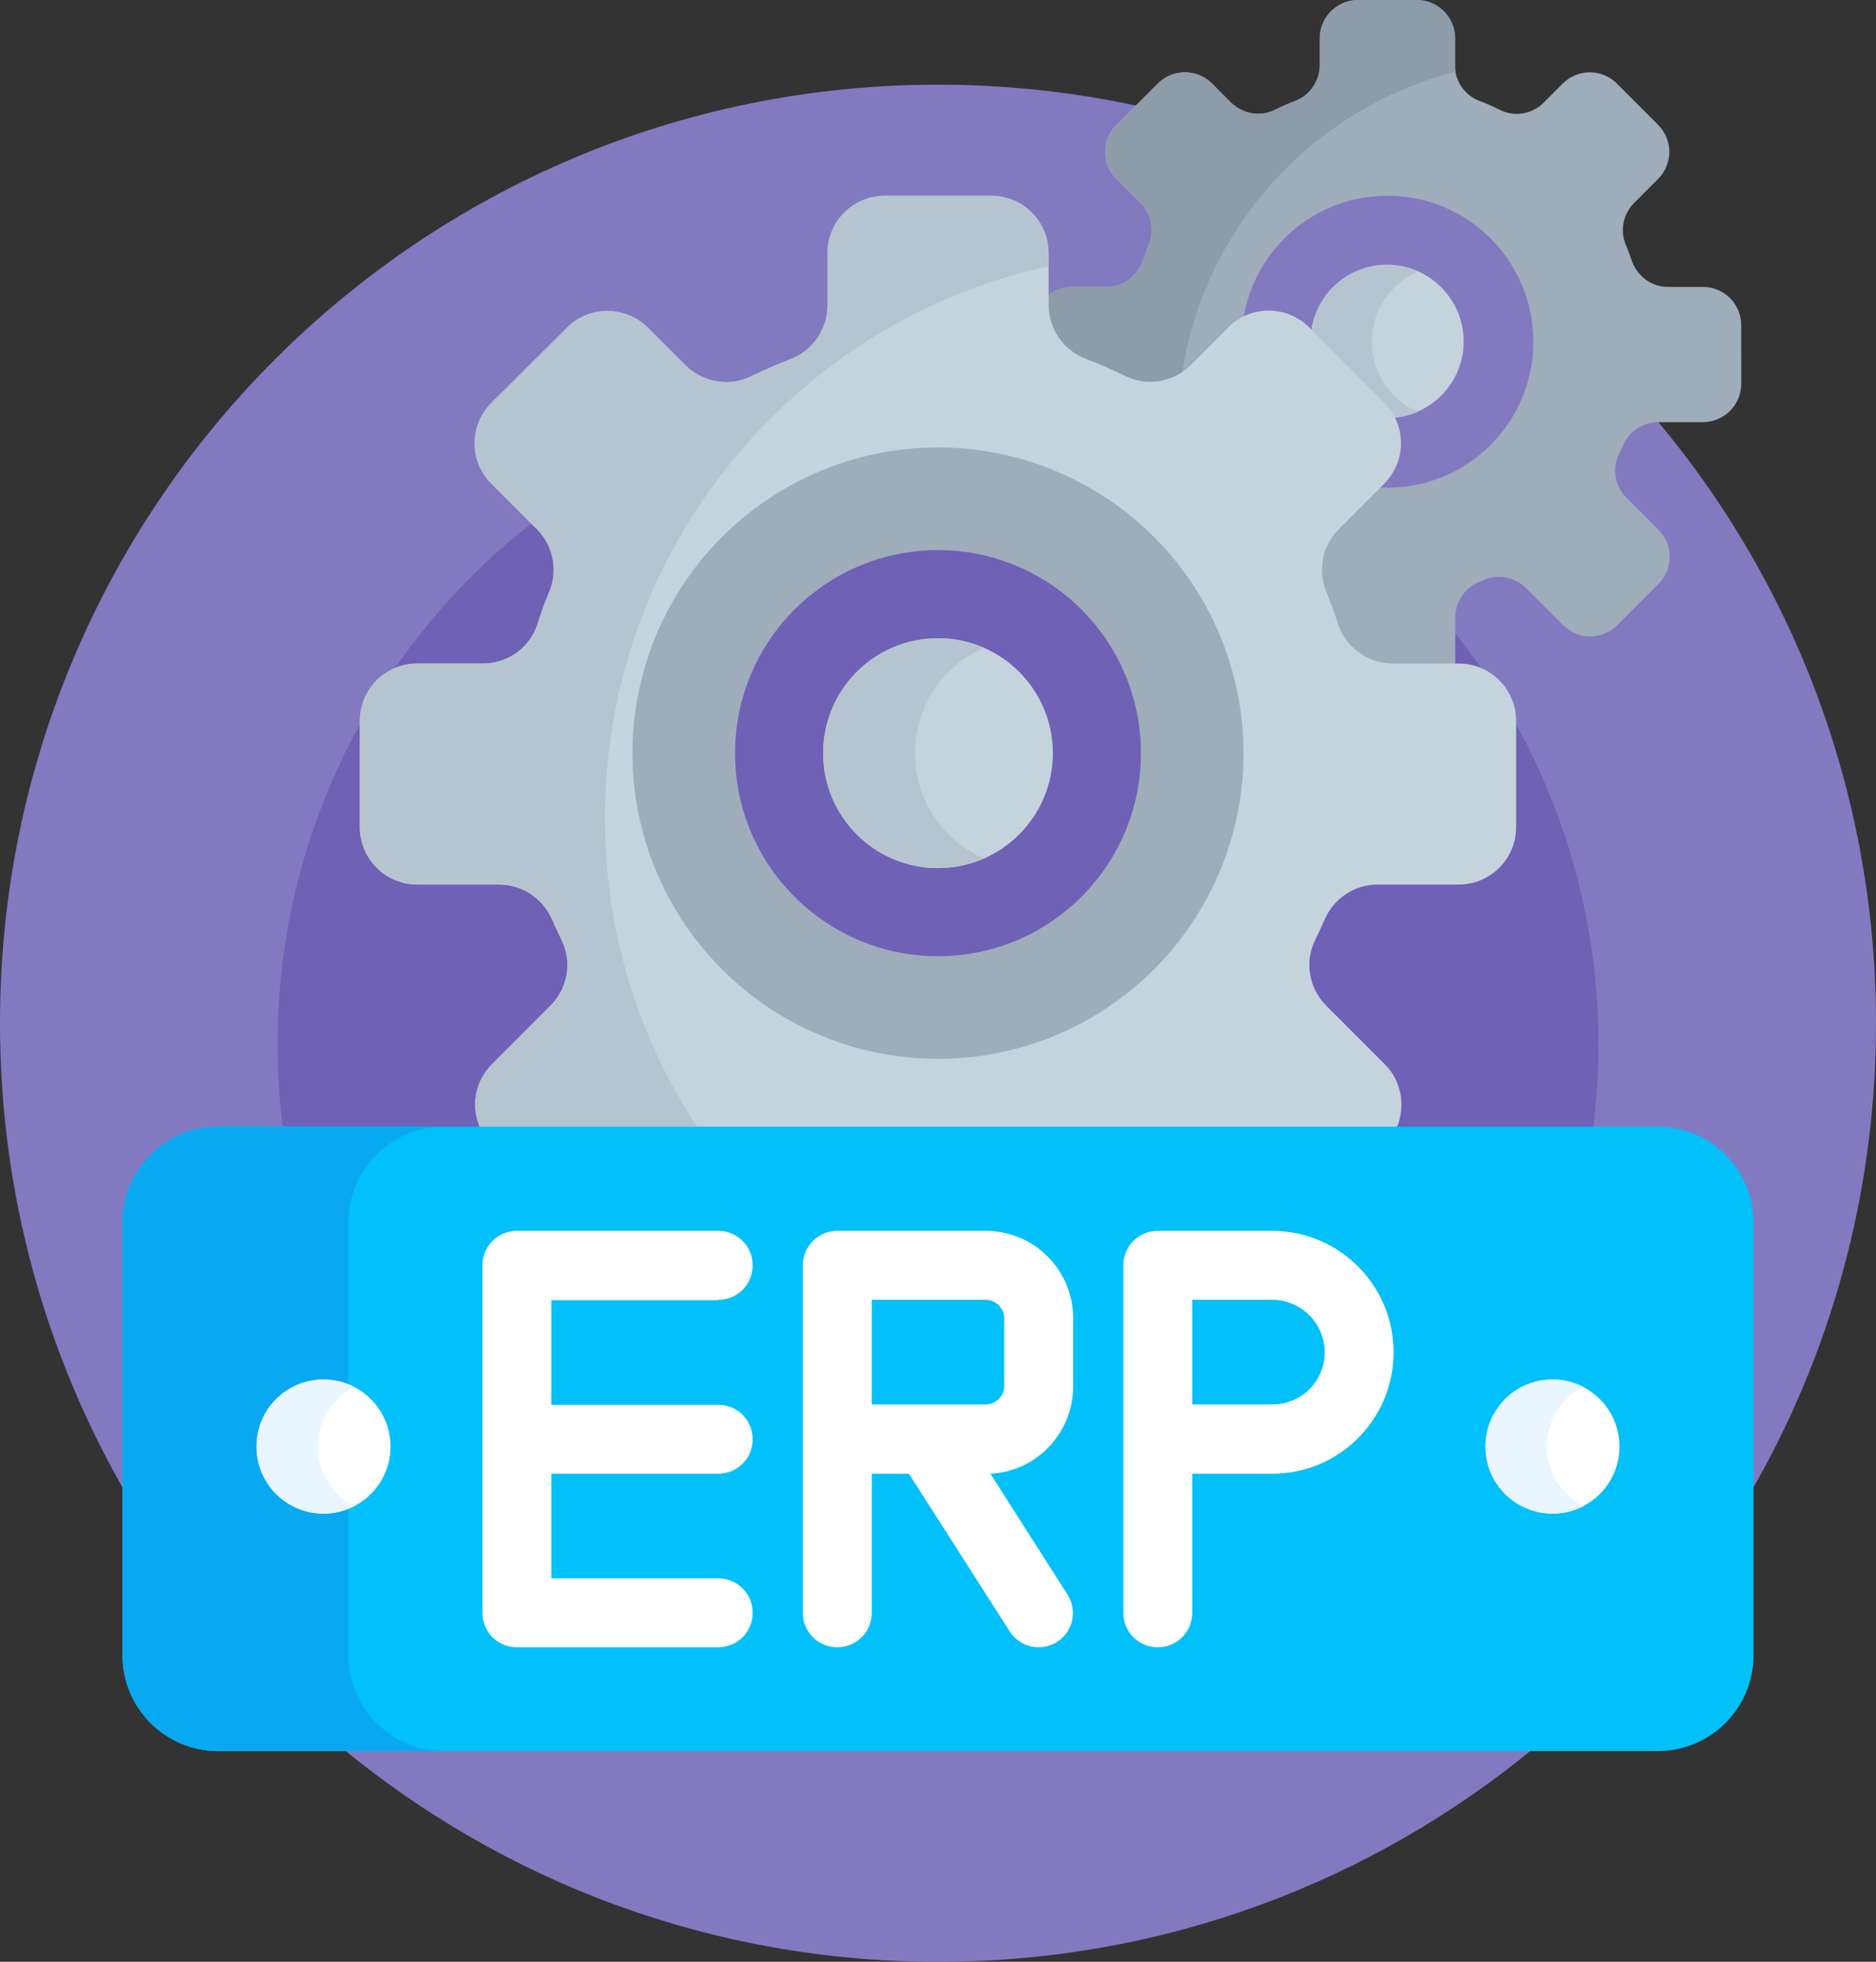 <?xml version="1.0" encoding="UTF-8"?>
<!DOCTYPE svg PUBLIC '-//W3C//DTD SVG 1.0//EN'
          'http://www.w3.org/TR/2001/REC-SVG-20010904/DTD/svg10.dtd'>
<svg height="512.1" preserveAspectRatio="xMidYMid meet" version="1.0" viewBox="11.0 -0.1 490.0 512.1" width="490.0" xmlns="http://www.w3.org/2000/svg" xmlns:xlink="http://www.w3.org/1999/xlink" zoomAndPan="magnify"
><rect x="11.0" y="-0.1" width="490.0" height="512.1" fill="#333333" stroke="none"/><g
  ><g fill="#8379c1" id="change1_1"
    ><path d="M44,319c0-13.2,10.8-24,24-24h376c13.2,0,24,10.8,24,24v70.9c21-36.1,33-78.1,33-122.9 c0-135.3-109.7-245-245-245S11,131.7,11,267c0,44.8,12,86.7,33,122.9V319z"
      /><path d="M100.1,456c42.4,35,96.7,56,155.9,56s113.5-21,155.9-56H100.1z"
    /></g
    ><g id="change2_2"
    ><path d="M427,295c1-7.4,1.5-14.9,1.5-22.5c0-95.3-77.2-172.5-172.5-172.5S83.5,177.2,83.5,272.5 c0,7.6,0.5,15.1,1.5,22.5H427z" fill="#6e61b6"
    /></g
    ><g
    ><g id="change3_2"
      ><path d="M455.8,74.8h-9.1c-4.3,0-8.1-2.8-9.5-6.9c-0.5-1.4-1-2.8-1.6-4.2c-1.5-3.7-0.6-8,2.2-10.8l6.3-6.3 c3.9-3.9,3.9-10.2,0-14.1l-10.8-10.8c-3.9-3.9-10.2-3.9-14.1,0l-5,5c-3,3-7.6,3.8-11.4,1.9c-1.8-0.9-3.6-1.7-5.5-2.4 c-3.8-1.5-6.3-5.2-6.3-9.3v-7c0-5.5-4.5-10-10-10h-15.3c-5.5,0-10,4.5-10,10v7c0,4.1-2.5,7.8-6.3,9.3c-1.9,0.7-3.7,1.5-5.5,2.4 c-3.8,1.9-8.4,1-11.4-1.9l-5-5c-3.9-3.9-10.2-3.9-14.1,0l-10.8,10.8c-3.9,3.9-3.9,10.2,0,14.1l6.3,6.3c2.8,2.8,3.7,7.1,2.2,10.8 c-0.6,1.4-1.1,2.8-1.6,4.2c-1.4,4.1-5.2,6.9-9.5,6.9H291c-2.8,0-5.4,1.2-7.2,3v1.8c0,6.6,4.2,12.7,10.5,15c3.4,1.3,6.7,2.7,10,4.4 c2.2,1.1,4.5,1.6,7,1.6c4.2,0,8.4-1.7,11.4-4.8l9.7-9.7c2.6-2.6,6.2-4.1,9.9-4.1c3.7,0,7.3,1.5,9.9,4.1l19.6,19.6 c5.5,5.5,5.5,14.3,0,19.8L360,137.3c-4.6,4.6-6,11.4-3.5,17.4c1.1,2.8,2.2,5.6,3.1,8.4c2.1,6.6,8.2,11,15.2,11h16.3v-13 c0-4.1,2.5-7.8,6.3-9.3l1.4-0.6c3.7-1.5,7.9-0.6,10.8,2.2l9.7,9.7c3.9,3.9,10.2,3.9,14.1,0l10.8-10.8c3.9-3.9,3.9-10.2,0-14.1 l-8.4-8.4c-3-3-3.8-7.6-1.9-11.4c0.4-0.8,0.8-1.6,1.1-2.4c1.6-3.6,5.2-5.9,9.1-5.9h11.7c5.5,0,10-4.5,10-10V84.8 C465.8,79.2,461.3,74.8,455.8,74.8L455.8,74.8z" fill="#9facba"
      /></g
      ><g id="change4_1"
      ><path d="M283.8,79.6c0,6.6,4.2,12.7,10.5,15c3.4,1.3,6.7,2.7,10,4.4c2.2,1.1,4.5,1.6,7,1.6c2.9,0,5.8-0.8,8.3-2.3 c5.6-38.8,34.2-70.1,71.6-79.7c-0.1-0.5-0.1-1.1-0.1-1.7v-7c0-5.5-4.5-10-10-10h-15.3c-5.5,0-10,4.5-10,10v7 c0,4.1-2.5,7.8-6.3,9.3c-1.9,0.7-3.7,1.5-5.5,2.4c-3.8,1.9-8.4,1-11.4-1.9l-5-5c-3.9-3.9-10.2-3.9-14.1,0l-10.8,10.8 c-3.9,3.9-3.9,10.2,0,14.1l6.3,6.3c2.8,2.8,3.7,7.1,2.2,10.8c-0.6,1.4-1.1,2.8-1.6,4.2c-1.4,4.1-5.2,6.9-9.5,6.9H291 c-2.8,0-5.4,1.2-7.2,3V79.6z" fill="#8d9ca8"
      /></g
      ><g id="change1_2"
      ><path d="M342.4,82.1c3.7,0,7.3,1.5,9.9,4.1l19.6,19.6c5.5,5.5,5.5,14.3,0,19.8l-1.5,1.5c1,0.1,2,0.1,3,0.1 c21,0,38.1-17,38.1-38.1S394.4,51,373.4,51c-19.2,0-35.1,14.2-37.7,32.7C337.8,82.6,340,82.1,342.4,82.1L342.4,82.1z" fill="#8379c1"
      /></g
      ><g id="change5_3"
      ><path d="M371.8,105.7c1,1,1.8,2.1,2.4,3.3c10.6-0.5,19.1-9.2,19.1-20c0-11-9-20-20-20c-10.5,0-19.1,8.1-19.9,18.3 L371.8,105.7z" fill="#c5d3dd"
      /></g
      ><g id="change6_3"
      ><path d="M371.8,105.7c1,1,1.8,2.1,2.4,3.3c2.5-0.1,4.9-0.7,7.1-1.6c-7.1-3.1-12-10.1-12-18.3s4.9-15.2,12-18.3 c-2.5-1.1-5.2-1.7-8-1.7c-10.5,0-19.1,8.1-19.9,18.3L371.8,105.7z" fill="#b6c4cf"
      /></g
    ></g
    ><g
    ><g id="change5_1"
      ><path d="M120,230.8h21.4c6,0,11.4,3.6,13.8,9.1c0.8,1.8,1.6,3.6,2.5,5.4c2.8,5.7,1.6,12.6-2.9,17.1l-15.3,15.3 c-4.7,4.7-5.6,11.6-2.8,17.2h238.8c2.8-5.6,1.8-12.6-2.8-17.2l-15.3-15.3c-4.5-4.5-5.7-11.4-2.9-17.1c0.9-1.8,1.7-3.6,2.5-5.4 c2.4-5.5,7.8-9.1,13.8-9.1H392c8.3,0,15-6.7,15-15v-27.7c0-8.3-6.7-15-15-15h-17.2c-6.5,0-12.3-4.2-14.3-10.3 c-0.9-2.9-2-5.7-3.1-8.5c-2.3-5.6-1-12,3.3-16.3l11.8-11.8c5.9-5.9,5.9-15.4,0-21.2L353,85.4c-5.9-5.9-15.4-5.9-21.2,0l-9.7,9.7 c-4.6,4.6-11.5,5.8-17.3,2.9c-3.3-1.6-6.6-3.1-10.1-4.4c-5.9-2.2-9.8-7.8-9.8-14.1V66c0-8.3-6.7-15-15-15h-27.7 c-8.3,0-15,6.7-15,15v13.6c0,6.3-3.9,11.9-9.8,14.1c-3.4,1.3-6.8,2.8-10.1,4.4c-5.8,2.9-12.7,1.6-17.3-2.9l-9.7-9.7 c-5.9-5.9-15.4-5.9-21.2,0L139.4,105c-5.9,5.9-5.9,15.4,0,21.2l11.8,11.8c4.3,4.3,5.6,10.7,3.3,16.3c-1.2,2.8-2.2,5.6-3.1,8.5 c-2,6.2-7.8,10.3-14.3,10.3H120c-8.3,0-15,6.7-15,15v27.7C105,224.1,111.7,230.8,120,230.8L120,230.8z" fill="#c5d3dd"
      /></g
      ><g id="change6_1"
      ><path d="M120,230.8h21.4c6,0,11.4,3.6,13.8,9.1c0.8,1.8,1.6,3.6,2.5,5.4c2.8,5.7,1.6,12.6-2.9,17.1l-15.3,15.3 c-4.7,4.7-5.6,11.6-2.8,17.2h57C178,271.6,169,243.6,169,213.5c0-70.6,49.6-129.6,115.8-144.1V66c0-8.3-6.7-15-15-15h-27.7 c-8.3,0-15,6.7-15,15v13.6c0,6.3-3.9,11.9-9.8,14.1c-3.4,1.3-6.8,2.8-10.1,4.4c-5.8,2.9-12.7,1.6-17.3-2.9l-9.7-9.7 c-5.9-5.9-15.4-5.9-21.2,0L139.4,105c-5.9,5.9-5.9,15.4,0,21.2l11.8,11.8c4.3,4.3,5.6,10.7,3.3,16.3c-1.2,2.8-2.2,5.6-3.1,8.5 c-2,6.2-7.8,10.3-14.3,10.3H120c-8.3,0-15,6.7-15,15v27.7C105,224.1,111.7,230.8,120,230.8L120,230.8z" fill="#b6c4cf"
      /></g
      ><g id="change3_1"
      ><circle cx="256" cy="196.5" fill="#9facba" r="79.8"
      /></g
      ><g id="change2_1"
      ><circle cx="256" cy="196.5" fill="#6e61b6" r="53"
      /></g
      ><g id="change5_2"
      ><circle cx="256" cy="196.5" fill="#c5d3dd" r="30"
      /></g
      ><g id="change6_2"
      ><path d="M250,196.5c0-12.3,7.4-22.9,18-27.5c-3.7-1.6-7.7-2.5-12-2.5c-16.6,0-30,13.4-30,30s13.4,30,30,30 c4.3,0,8.3-0.9,12-2.5C257.4,219.4,250,208.8,250,196.5z" fill="#b6c4cf"
      /></g
    ></g
    ><g id="change7_1"
    ><path d="M444,457H68c-13.8,0-25-11.2-25-25V319c0-13.8,11.2-25,25-25h376c13.8,0,25,11.2,25,25v113 C469,445.8,457.8,457,444,457z" fill="#01c0fa"
    /></g
    ><g id="change8_1"
    ><path d="M102,432V319c0-13.8,11.2-25,25-25H68c-13.8,0-25,11.2-25,25v113c0,13.8,11.2,25,25,25h59 C113.2,457,102,445.8,102,432z" fill="#08a9f1"
    /></g
    ><g fill="#fff" id="change9_3"
    ><path d="M268.5,321.2h-38.8c-5,0-9,4-9,9v90.7c0,5,4,9,9,9s9-4,9-9v-36.3h9.7c0.1,0.1,0.1,0.2,0.2,0.3l26.1,40.8 c1.7,2.7,4.6,4.2,7.6,4.2c1.7,0,3.3-0.5,4.8-1.4c4.2-2.7,5.4-8.2,2.7-12.4l-20.1-31.5c12-0.6,21.6-10.6,21.6-22.8V344 C291.3,331.4,281.1,321.2,268.5,321.2L268.5,321.2z M273.3,361.7c0,2.6-2.2,4.8-4.8,4.8h-29.8v-27.3h29.8c2.6,0,4.8,2.2,4.8,4.8 V361.7z"
      /><path d="M343.3,321.2h-29.9c-5,0-9,4-9,9v90.7c0,5,4,9,9,9s9-4,9-9v-36.3h20.9c17.5,0,31.7-14.2,31.7-31.7 C375,335.4,360.8,321.2,343.3,321.2z M343.3,366.5h-20.9v-27.3h20.9c7.5,0,13.7,6.1,13.7,13.7S350.9,366.5,343.3,366.5z"
      /><path d="M198.6,339.2c5,0,9-4,9-9s-4-9-9-9H146c-5,0-9,4-9,9v90.7c0,5,4,9,9,9h52.6c5,0,9-4,9-9s-4-9-9-9H155v-27.3 h43.6c5,0,9-4,9-9s-4-9-9-9H155v-27.3H198.6z"
    /></g
    ><g
    ><g id="change9_1"
      ><circle cx="95.5" cy="377.5" fill="#fff" r="17.5"
      /></g
      ><g id="change10_1"
      ><path d="M94,377.5c0-6.8,3.9-12.6,9.5-15.6c-2.4-1.2-5.1-1.9-8-1.9c-9.7,0-17.5,7.8-17.5,17.5S85.8,395,95.5,395 c2.9,0,5.6-0.7,8-1.9C97.9,390.1,94,384.3,94,377.5z" fill="#eaf6ff"
      /></g
      ><g id="change9_2"
      ><circle cx="416.5" cy="377.5" fill="#fff" r="17.5"
      /></g
      ><g id="change10_2"
      ><path d="M415,377.5c0-6.8,3.9-12.6,9.5-15.6c-2.4-1.2-5.1-1.9-8-1.9c-9.7,0-17.5,7.8-17.5,17.5s7.8,17.5,17.5,17.5 c2.9,0,5.6-0.7,8-1.9C418.9,390.1,415,384.3,415,377.5z" fill="#eaf6ff"
      /></g
    ></g
  ></g
></svg
>
